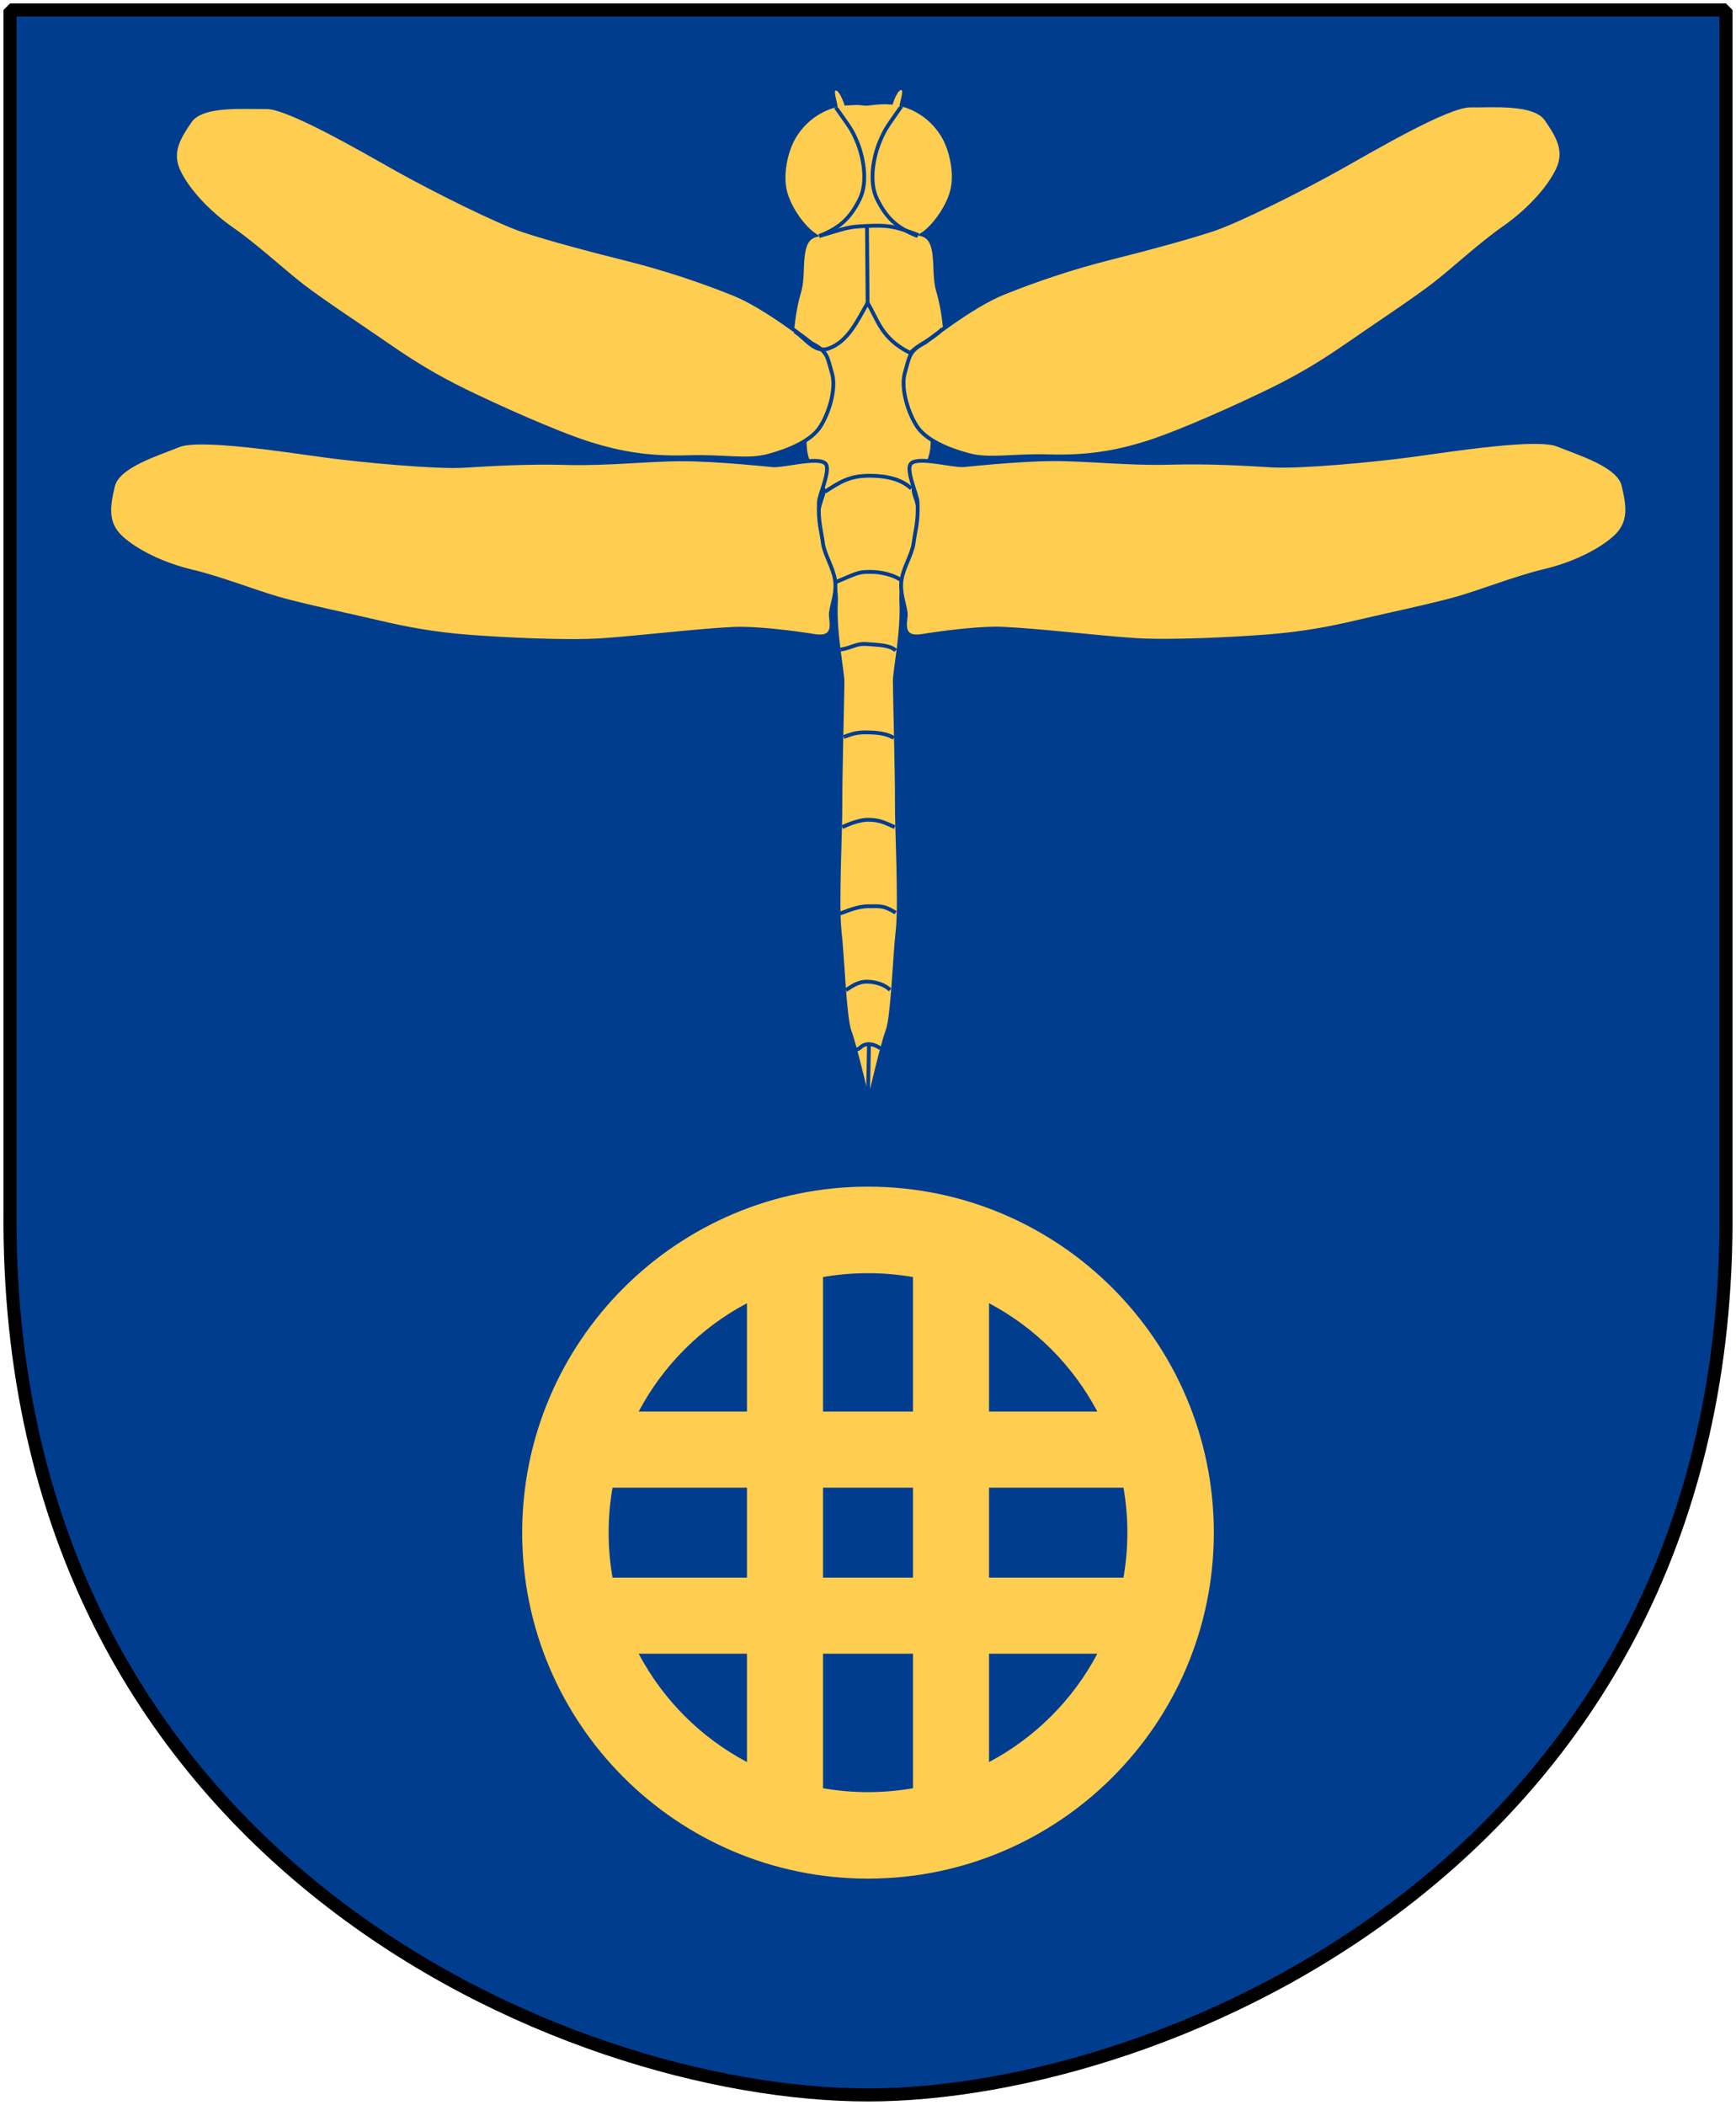 <?xml version="1.0" encoding="UTF-8" standalone="no"?>
<!-- Created with Inkscape (http://www.inkscape.org/) -->
<svg
   xmlns:dc="http://purl.org/dc/elements/1.1/"
   xmlns:cc="http://web.resource.org/cc/"
   xmlns:rdf="http://www.w3.org/1999/02/22-rdf-syntax-ns#"
   xmlns:svg="http://www.w3.org/2000/svg"
   xmlns="http://www.w3.org/2000/svg"
   version="1.0"
   width="251"
   height="304.2"
   id="svg4166">
  <defs
     id="defs4168" />
  <path
     d="M 249.551,1.44 L 1.45,1.44 L 1.45,174.936 C 0.682,268.657 81.739,302.756 125.5,302.756 C 168.494,302.756 250.318,268.657 249.551,174.936 L 249.551,1.44 z "
     style="color:#000000;fill:#003d8f;stroke:none"
     id="Shield" />
  <path
     d="M 125.5,171.495 C 97.9,171.495 75.5,193.895 75.5,221.495 C 75.5,249.095 97.9,271.495 125.5,271.495 C 153.1,271.495 175.5,249.095 175.5,221.495 C 175.5,193.895 153.1,171.495 125.5,171.495 z M 125.5,183.995 C 127.714,183.995 129.891,184.189 132,184.558 L 132,203.995 L 119,203.995 L 119,184.558 C 121.109,184.189 123.286,183.995 125.5,183.995 z M 108,188.339 L 108,203.995 L 92.344,203.995 C 95.87,197.332 101.337,191.865 108,188.339 z M 143,188.339 C 149.663,191.865 155.13,197.332 158.656,203.995 L 143,203.995 L 143,188.339 z M 88.563,214.995 L 108,214.995 L 108,227.995 L 88.563,227.995 C 88.194,225.886 88,223.71 88,221.495 C 88,219.281 88.194,217.104 88.563,214.995 z M 119,214.995 L 132,214.995 L 132,227.995 L 119,227.995 L 119,214.995 z M 143,214.995 L 162.438,214.995 C 162.806,217.104 163,219.281 163,221.495 C 163,223.71 162.806,225.886 162.438,227.995 L 143,227.995 L 143,214.995 z M 92.344,238.995 L 108,238.995 L 108,254.651 C 101.337,251.126 95.87,245.658 92.344,238.995 z M 119,238.995 L 132,238.995 L 132,258.433 C 129.891,258.801 127.714,258.995 125.5,258.995 C 123.286,258.995 121.109,258.801 119,258.433 L 119,238.995 z M 143,238.995 L 158.656,238.995 C 155.13,245.658 149.663,251.126 143,254.651 L 143,238.995 z "
     style="fill:#ffcd50;fill-rule:evenodd;stroke:none;stroke-width:1.888;stroke-linecap:butt;stroke-miterlimit:4;stroke-opacity:1"
     id="Kvarnhjul" />
  <g
     transform="matrix(0.332,0,0,0.332,7.517,-19.468)"
     style="display:inline"
     id="Dragonfly">
    <path
       d="M 354.785,104.66 C 357.403,104.378 360.113,103.993 363.066,104.025 C 366.019,104.058 369.215,104.509 372.761,105.872 C 379.852,108.599 384.83,113.626 387.794,118.972 C 390.758,124.317 393.115,134.065 391.169,141.593 C 389.224,149.121 382.861,157.239 378.734,159.857 C 374.606,162.476 380.339,159.515 382.484,165.224 C 384.63,170.933 383.077,178.887 385.168,185.797 C 387.259,192.706 388.413,202.382 388.486,209.601 C 388.559,216.819 383.821,224.22 383.148,230.202 C 382.476,236.185 383.074,249.427 382.456,254.209 C 381.838,258.991 379.367,263.179 376.368,267.452 C 373.368,271.726 374.328,272.373 375.877,277.407 C 377.242,281.843 378.115,288.055 375.415,297.287 C 373.799,302.815 368.532,310.998 369.039,320.197 C 369.774,333.534 366.179,350.601 366.211,355.11 C 366.266,362.728 367.196,397.007 367.106,407.825 C 367.015,418.644 368.779,452.122 367.452,463.686 C 366.125,475.25 365.339,501.23 363.066,507.14 C 360.793,513.049 355.766,535.041 355.651,535.243 C 355.535,535.445 350.479,513.453 348.206,507.544 C 345.934,501.634 345.176,475.654 343.849,464.09 C 342.523,452.526 344.286,419.048 344.196,408.229 C 344.105,397.411 345.035,363.132 345.09,355.514 C 345.123,351.005 341.499,333.938 342.234,320.601 C 342.741,311.402 337.502,303.219 335.886,297.691 C 333.186,288.459 334.059,282.247 335.424,277.811 C 336.973,272.777 337.934,272.129 334.934,267.856 C 331.934,263.583 329.464,259.395 328.846,254.613 C 328.228,249.831 328.826,236.588 328.153,230.606 C 327.481,224.624 322.742,217.223 322.815,210.005 C 322.888,202.786 324.042,193.11 326.133,186.201 C 328.225,179.291 326.671,171.337 328.817,165.628 C 330.963,159.919 336.695,162.88 332.568,160.261 C 328.44,157.643 322.077,149.525 320.132,141.997 C 318.187,134.469 320.544,124.721 323.508,119.376 C 326.472,114.03 331.449,109.003 338.54,106.276 C 342.086,104.913 345.253,104.462 348.206,104.429 C 351.81,104.162 351.831,104.533 354.785,104.66 z "
       style="fill:#ffcd50;fill-rule:evenodd;stroke:none;stroke-width:0.923px;stroke-linecap:butt;stroke-linejoin:miter;stroke-opacity:1"
       id="path3012" />
    <g
       transform="matrix(0.923,0,0,0.923,133.298,-51.72)"
       id="g5185">
      <path
         d="M 217.574,230.895 C 227.549,226.992 232.32,222.221 236.656,213.547 C 240.993,204.874 237.958,192.297 235.355,186.225 C 232.753,180.154 232.32,180.154 225.381,170.179"
         style="fill:none;fill-rule:evenodd;stroke:#003d8f;stroke-width:1.792;stroke-linecap:butt;stroke-linejoin:miter;stroke-miterlimit:4;stroke-dasharray:none;stroke-opacity:1;display:inline"
         id="path5167" />
      <path
         d="M 263.992,230.895 C 254.017,226.992 249.247,222.221 244.91,213.547 C 240.573,204.874 243.609,192.297 246.211,186.225 C 248.813,180.154 249.464,179.611 256.403,169.637"
         style="fill:none;fill-rule:evenodd;stroke:#003d8f;stroke-width:1.792;stroke-linecap:butt;stroke-linejoin:miter;stroke-miterlimit:4;stroke-dasharray:none;stroke-opacity:1;display:inline"
         id="path5169" />
      <path
         d="M 217.574,230.895 C 231.019,226.992 230.585,226.558 240.126,226.124 C 249.667,225.691 253.137,226.124 264.412,230.461"
         style="fill:none;fill-rule:evenodd;stroke:#003d8f;stroke-width:1.792;stroke-linecap:butt;stroke-linejoin:miter;stroke-miterlimit:4;stroke-dasharray:none;stroke-opacity:1;display:inline"
         id="path5171" />
    </g>
    <path
       d="M 336.572,272.729 C 343.379,268.324 347.374,265.721 356.193,265.721 C 363.4,265.721 370.208,267.323 374.212,271.327"
       style="fill:none;fill-rule:evenodd;stroke:#003d8f;stroke-width:1.655;stroke-linecap:butt;stroke-linejoin:miter;stroke-miterlimit:4;stroke-dasharray:none;stroke-opacity:1;display:inline"
       id="path5190" />
    <path
       d="M 340.976,312.171 C 350.587,308.167 350.987,307.566 356.193,307.566 C 361.398,307.566 366.804,308.968 370.007,311.37"
       style="fill:none;fill-rule:evenodd;stroke:#003d8f;stroke-width:1.655;stroke-linecap:butt;stroke-linejoin:miter;stroke-miterlimit:4;stroke-dasharray:none;stroke-opacity:1;display:inline"
       id="path5192" />
    <path
       d="M 343.379,341.403 C 348.584,340.602 350.186,338.6 354.991,339 C 359.796,339.4 365.002,339.4 367.405,341.803"
       style="fill:none;fill-rule:evenodd;stroke:#003d8f;stroke-width:1.655;stroke-linecap:butt;stroke-linejoin:miter;stroke-miterlimit:4;stroke-dasharray:none;stroke-opacity:1;display:inline"
       id="path5194" />
    <path
       d="M 344.78,379.444 C 347.183,378.643 349.385,377.441 354.19,377.441 C 358.996,377.441 363.4,377.842 366.604,379.844"
       style="fill:none;fill-rule:evenodd;stroke:#003d8f;stroke-width:1.655;stroke-linecap:butt;stroke-linejoin:miter;stroke-miterlimit:4;stroke-dasharray:none;stroke-opacity:1;display:inline"
       id="path5196" />
    <path
       d="M 344.18,418.686 C 344.18,418.686 350.587,415.482 355.392,415.482 C 360.197,415.482 362.6,416.684 367.004,418.686"
       style="fill:none;fill-rule:evenodd;stroke:#003d8f;stroke-width:1.655;stroke-linecap:butt;stroke-linejoin:miter;stroke-miterlimit:4;stroke-dasharray:none;stroke-opacity:1;display:inline"
       id="path5198" />
    <path
       d="M 342.978,456.326 C 345.781,455.525 350.386,453.123 355.592,453.123 C 360.798,453.123 362.199,452.722 367.405,455.926"
       style="fill:none;fill-rule:evenodd;stroke:#003d8f;stroke-width:1.655;stroke-linecap:butt;stroke-linejoin:miter;stroke-miterlimit:4;stroke-dasharray:none;stroke-opacity:1;display:inline"
       id="path5200" />
    <path
       d="M 345.781,489.562 C 347.383,488.761 350.386,485.958 354.791,485.958 C 359.196,485.958 363,487.56 365.002,489.562"
       style="fill:none;fill-rule:evenodd;stroke:#003d8f;stroke-width:1.655;stroke-linecap:butt;stroke-linejoin:miter;stroke-miterlimit:4;stroke-dasharray:none;stroke-opacity:1;display:inline"
       id="path5202" />
    <path
       d="M 350.186,515.59 C 352.188,515.189 352.188,513.588 354.991,513.187 C 357.794,512.787 360.798,514.989 360.798,514.989"
       style="fill:none;fill-rule:evenodd;stroke:#003d8f;stroke-width:1.655;stroke-linecap:butt;stroke-linejoin:miter;stroke-miterlimit:4;stroke-dasharray:none;stroke-opacity:1;display:inline"
       id="path5204" />
    <path
       d="M 355.792,513.588 L 355.392,535.211"
       style="fill:none;fill-rule:evenodd;stroke:#003d8f;stroke-width:1.655;stroke-linecap:butt;stroke-linejoin:miter;stroke-miterlimit:4;stroke-dasharray:none;stroke-opacity:1;display:inline"
       id="path5206" />
    <g
       transform="matrix(0.786,0.485,-0.485,0.786,250.37,-66.552)"
       style="fill:#ffcd50;fill-rule:evenodd;stroke:#003d8f;stroke-width:1.792"
       id="g5417">
      <path
         d="M 327,215.109 C 327,215.109 345.215,194.292 359.093,185.618 C 372.971,176.944 388.584,168.271 405.931,160.464 C 423.279,152.658 439.759,144.851 451.034,138.78 C 462.31,132.708 490.066,111.891 504.812,99.748 C 519.557,87.605 549.915,61.584 560.324,59.849 C 570.732,58.114 589.814,52.91 596.753,59.849 C 603.692,66.788 608.897,72.859 606.294,82.401 C 603.692,91.942 595.886,104.085 586.345,113.626 C 576.804,123.167 566.395,137.045 558.589,145.719 C 550.782,154.393 533.435,170.873 523.894,180.414 C 514.353,189.955 504.812,198.629 491.801,208.17 C 478.79,217.711 453.637,235.058 438.891,242.865 C 424.146,250.671 411.135,255.008 393.788,257.61 C 376.44,260.212 366.899,264.549 356.491,263.682 C 346.082,262.814 335.674,260.212 330.469,255.008 C 325.265,249.804 319.194,238.528 320.061,230.721 C 320.928,222.915 320.061,220.313 327,215.109 z "
         transform="matrix(0.93,-0.367,0.367,0.93,-107.375,98.854)"
         id="path2188" />
      <path
         d="M 327,215.109 C 327,215.109 345.215,194.292 359.093,185.618 C 372.971,176.944 388.584,168.271 405.931,160.464 C 423.279,152.658 439.759,144.851 451.034,138.78 C 462.31,132.708 490.066,111.891 504.812,99.748 C 519.557,87.605 549.915,61.584 560.324,59.849 C 570.732,58.114 589.814,52.91 596.753,59.849 C 603.692,66.788 608.897,72.859 606.294,82.401 C 603.692,91.942 595.886,104.085 586.345,113.626 C 576.804,123.167 566.395,137.045 558.589,145.719 C 550.782,154.393 533.435,170.873 523.894,180.414 C 514.353,189.955 504.812,198.629 491.801,208.17 C 478.79,217.711 453.637,235.058 438.891,242.865 C 424.146,250.671 411.135,255.008 393.788,257.61 C 376.44,260.212 366.899,264.549 356.491,263.682 C 346.082,262.814 335.674,260.212 330.469,255.008 C 325.265,249.804 319.194,238.528 320.061,230.721 C 320.928,222.915 320.061,220.313 327,215.109 z "
         transform="matrix(-0.744,0.668,0.668,0.744,329.858,-171.187)"
         id="path4617" />
      <path
         d="M 244.842,265.851 C 244.842,265.851 221.759,276.925 207.789,285.451 C 193.819,293.976 178.523,306.194 161.727,315.928 C 145.268,325.466 131.532,335.216 121.054,342.58 C 110.576,349.944 79.535,365.441 62.075,373.188 C 44.614,380.935 7.754,396.429 1.543,404.959 C -4.669,413.489 -17.867,428.221 -14.769,437.533 C -11.672,446.844 -8.573,454.216 1.123,456.162 C 10.82,458.107 25.173,456.564 37.976,452.305 C 50.78,448.046 67.849,444.953 79.1,441.857 C 90.351,438.761 112.855,430.628 125.658,426.369 C 138.461,422.11 150.489,417.463 164.846,410.101 C 179.203,402.74 205.977,388.016 219.559,378.327 C 233.142,368.638 255.896,350.532 269.63,341.16 C 278.135,335.357 293.803,328.186 303.851,323.997 C 314.236,319.666 306.197,313.809 304.75,310.723 C 302.865,306.7 302.2,301.097 298.1,296.292 C 294.483,292.052 287.507,288.618 284.41,284.829 C 279.753,279.13 277.327,277.721 272.46,269.131 C 270.774,266.155 269.343,252.649 265.378,252.079 C 260.465,251.374 249.222,263.664 244.842,265.851 z "
         id="path4961" />
      <path
         d="M 321.471,218.523 C 321.471,218.523 341.709,202.842 355.587,194.169 C 369.465,185.495 387.239,177.288 403.463,166.628 C 419.361,156.182 434.23,148.266 445.506,142.195 C 456.781,136.123 484.537,115.306 499.283,103.163 C 514.028,91.019 544.386,64.998 554.795,63.263 C 565.203,61.529 584.285,56.324 591.224,63.263 C 598.163,70.202 603.368,76.274 600.766,85.815 C 598.163,95.356 590.357,107.5 580.816,117.041 C 571.275,126.582 560.866,140.46 553.06,149.134 C 545.254,157.807 527.906,174.287 518.365,183.828 C 508.824,193.37 499.283,202.043 486.272,211.584 C 473.262,221.126 448.108,238.473 433.362,246.279 C 418.617,254.086 392.239,266.325 377.71,274.409 C 368.713,279.415 355.286,290.214 347.041,297.322 C 338.519,304.669 336.881,294.858 334.769,292.183 C 332.016,288.696 327.304,285.592 324.843,279.775 C 322.672,274.642 322.725,266.867 320.723,262.401 C 317.713,255.685 317.54,252.885 312.038,244.688 C 310.131,241.847 298.696,234.521 299.962,230.72 C 301.531,226.011 317.555,221.461 321.471,218.523 z "
         id="path3726" />
    </g>
    <path
       d="M 323.491,202.948 C 328.179,205.823 332.069,212.606 338.319,210.311 C 346.677,207.242 350.628,198.462 355.203,190.489 C 359.779,198.133 361.126,205.951 373.818,212.314 C 377.045,208.643 383.381,206.496 387.765,201.815"
       style="fill:none;fill-rule:evenodd;stroke:#003d8f;stroke-width:1.655;stroke-linecap:butt;stroke-linejoin:miter;stroke-miterlimit:4;stroke-dasharray:none;stroke-opacity:1"
       id="path5394" />
    <path
       d="M 354.92,157.078 L 355.203,191.055"
       style="fill:none;fill-rule:evenodd;stroke:#003d8f;stroke-width:1.655;stroke-linecap:butt;stroke-linejoin:miter;stroke-miterlimit:4;stroke-dasharray:none;stroke-opacity:1"
       id="path5396" />
    <g
       transform="matrix(0.923,0,0,0.923,83.099,-19.785)"
       id="g7413">
      <path
         d="M 280.661,135.67 C 280.661,133.502 278.493,127.864 279.794,127.647 C 281.095,127.43 283.264,132.201 284.131,135.237"
         style="fill:#ffcd50;fill-rule:evenodd;stroke:none;stroke-width:1px;stroke-linecap:butt;stroke-linejoin:miter;stroke-opacity:1"
         id="path5410" />
      <path
         d="M 309.821,135.452 C 309.821,133.283 311.99,127.645 310.689,127.429 C 309.388,127.212 307.436,131.332 306.569,134.368"
         style="fill:#ffcd50;fill-rule:evenodd;stroke:none;stroke-width:1px;stroke-linecap:butt;stroke-linejoin:miter;stroke-opacity:1"
         id="path5412" />
    </g>
  </g>
  <path
     d="M 249.551,1.44 L 1.45,1.44 L 1.45,174.936 C 0.682,268.657 81.739,302.756 125.5,302.756 C 168.494,302.756 250.318,268.657 249.551,174.936 L 249.551,1.44 z "
     style="fill:none;fill-opacity:0;stroke:#000000;stroke-width:1.888;stroke-linejoin:bevel"
     id="Frame" />
</svg>
